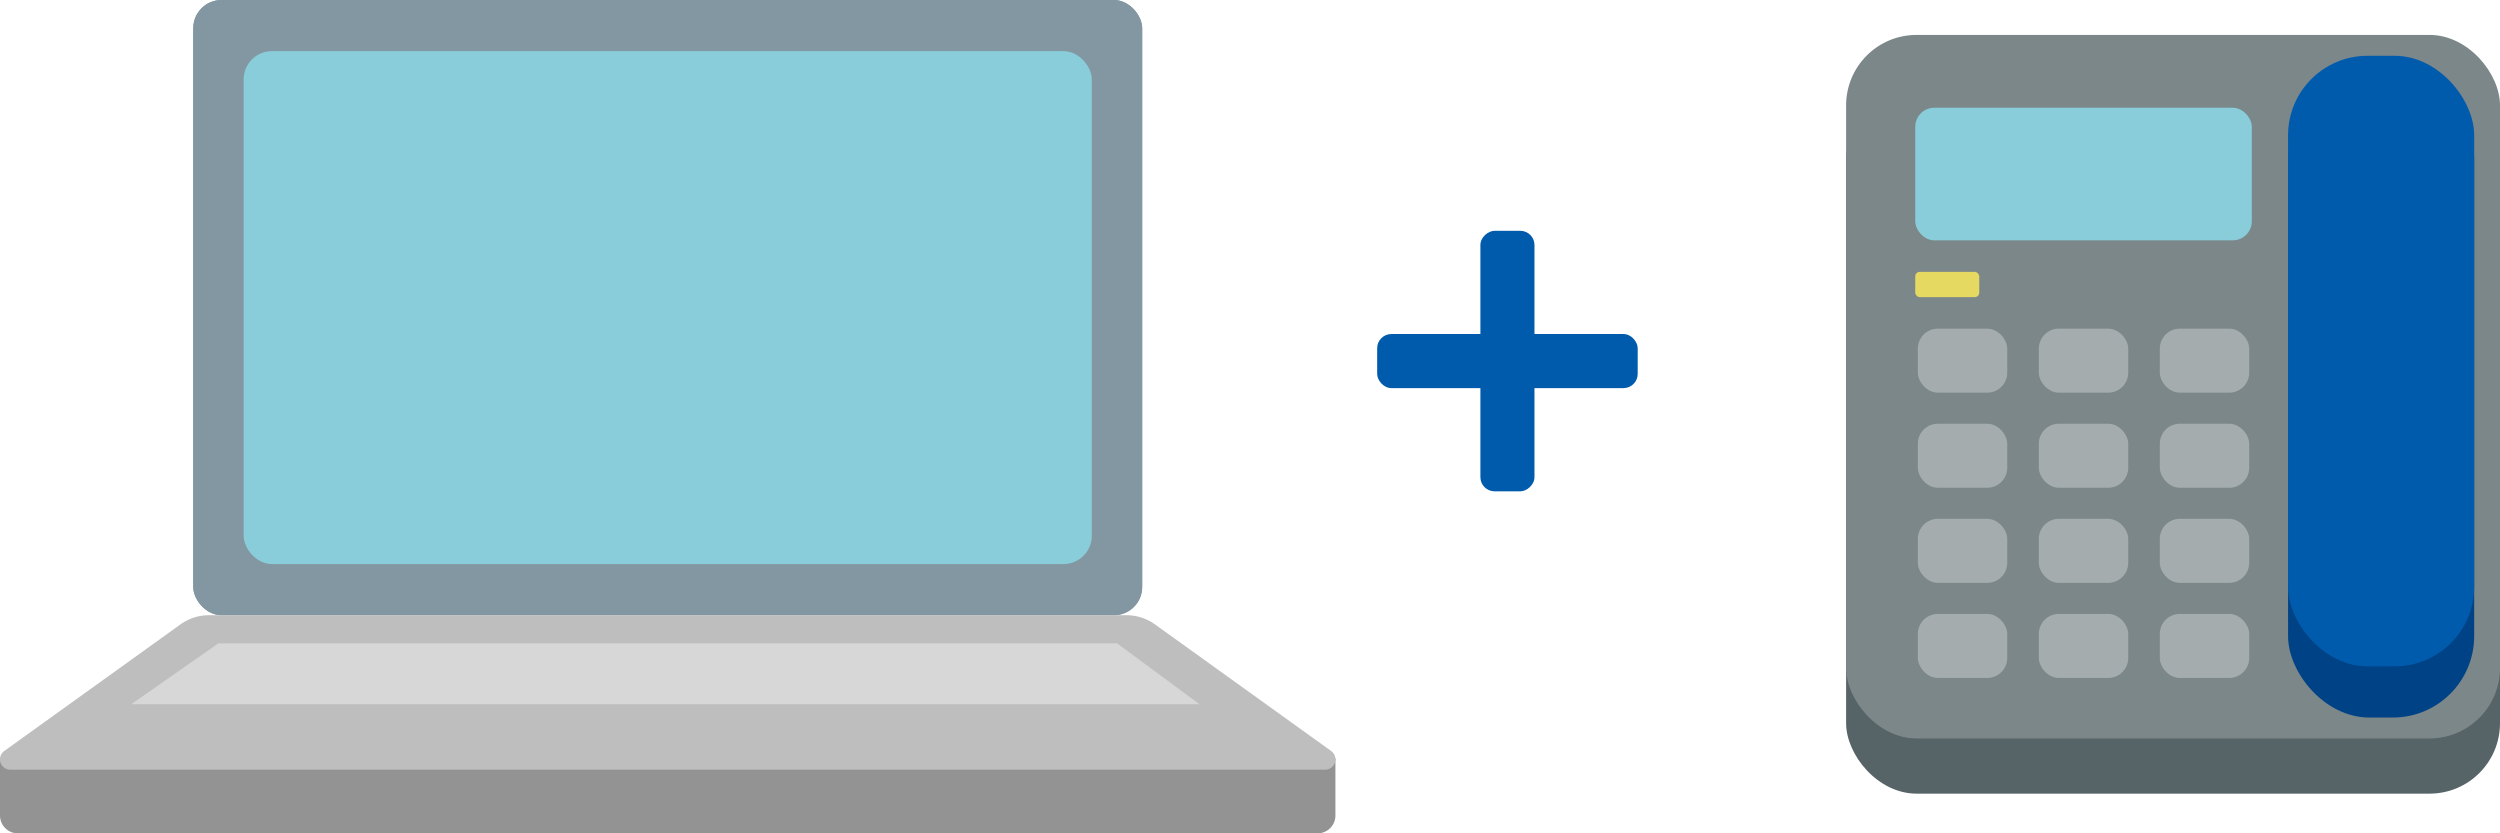 <svg xmlns="http://www.w3.org/2000/svg" width="240" height="80" viewBox="0 0 240 80">
  <defs>
    <style>
      .a {
        fill: #566467;
      }

      .b {
        fill: #7c878a;
      }

      .c {
        fill: #a4acae;
      }

      .d {
        fill: #88cdd9;
      }

      .e {
        fill: #e6d961;
      }

      .f {
        fill: #004286;
      }

      .g {
        fill: #005bac;
      }

      .h {
        fill: #939393;
      }

      .i {
        fill: #8297a1;
      }

      .j {
        fill: #bebebe;
      }

      .k {
        fill: #d7d7d7;
      }
    </style>
  </defs>
  <g>
    <g>
      <rect class="a" x="177.226" y="8.651" width="62.774" height="67.539" rx="6.762"/>
      <rect class="b" x="177.226" y="3.352" width="62.774" height="67.539" rx="6.762"/>
      <g>
        <rect class="c" x="184.112" y="31.55" width="8.584" height="6.145" rx="1.92"/>
        <rect class="c" x="184.112" y="40.679" width="8.584" height="6.145" rx="1.92"/>
        <rect class="c" x="184.112" y="49.808" width="8.584" height="6.145" rx="1.92"/>
        <rect class="c" x="184.112" y="58.937" width="8.584" height="6.145" rx="1.92"/>
        <rect class="c" x="195.727" y="31.55" width="8.584" height="6.145" rx="1.92"/>
        <rect class="c" x="195.727" y="40.679" width="8.584" height="6.145" rx="1.92"/>
        <rect class="c" x="195.727" y="49.808" width="8.584" height="6.145" rx="1.92"/>
        <rect class="c" x="195.727" y="58.937" width="8.584" height="6.145" rx="1.92"/>
        <rect class="c" x="207.341" y="31.55" width="8.584" height="6.145" rx="1.92"/>
        <rect class="c" x="207.341" y="40.679" width="8.584" height="6.145" rx="1.92"/>
        <rect class="c" x="207.341" y="49.808" width="8.584" height="6.145" rx="1.92"/>
        <rect class="c" x="207.341" y="58.937" width="8.584" height="6.145" rx="1.92"/>
      </g>
      <rect class="d" x="183.863" y="10.343" width="32.311" height="12.731" rx="1.831"/>
      <rect class="e" x="183.863" y="26.099" width="6.145" height="2.425" rx="0.429"/>
      <rect class="f" x="219.654" y="7.396" width="17.867" height="61.489" rx="7.812"/>
      <rect class="g" x="219.654" y="5.357" width="17.867" height="58.611" rx="7.627"/>
    </g>
    <g>
      <path class="h" d="M0,72.789H128.2a0,0,0,0,1,0,0v5.5A1.712,1.712,0,0,1,126.491,80H1.712A1.712,1.712,0,0,1,0,78.288v-5.5a0,0,0,0,1,0,0Z"/>
      <rect class="i" x="18.552" width="91.099" height="59.06" rx="2.713"/>
      <rect class="i" x="18.552" width="91.099" height="59.06" rx="2.713"/>
      <rect class="d" x="23.39" y="4.91" width="81.423" height="49.24" rx="2.713"/>
      <path class="j" d="M127.209,73.89H.993a.992.992,0,0,1-.578-1.8L17.326,59.941a4.684,4.684,0,0,1,2.735-.881h88.081a4.683,4.683,0,0,1,2.734.881l16.912,12.152A.992.992,0,0,1,127.209,73.89Z"/>
      <polygon class="k" points="12.609 67.6 20.965 61.758 107.237 61.758 115.141 67.6 12.609 67.6"/>
    </g>
    <g>
      <rect class="g" x="132.208" y="32.067" width="25.011" height="5.191" rx="1.361"/>
      <rect class="g" x="132.208" y="32.067" width="25.011" height="5.191" rx="1.361" transform="translate(179.376 -110.051) rotate(90)"/>
    </g>
  </g>
</svg>
